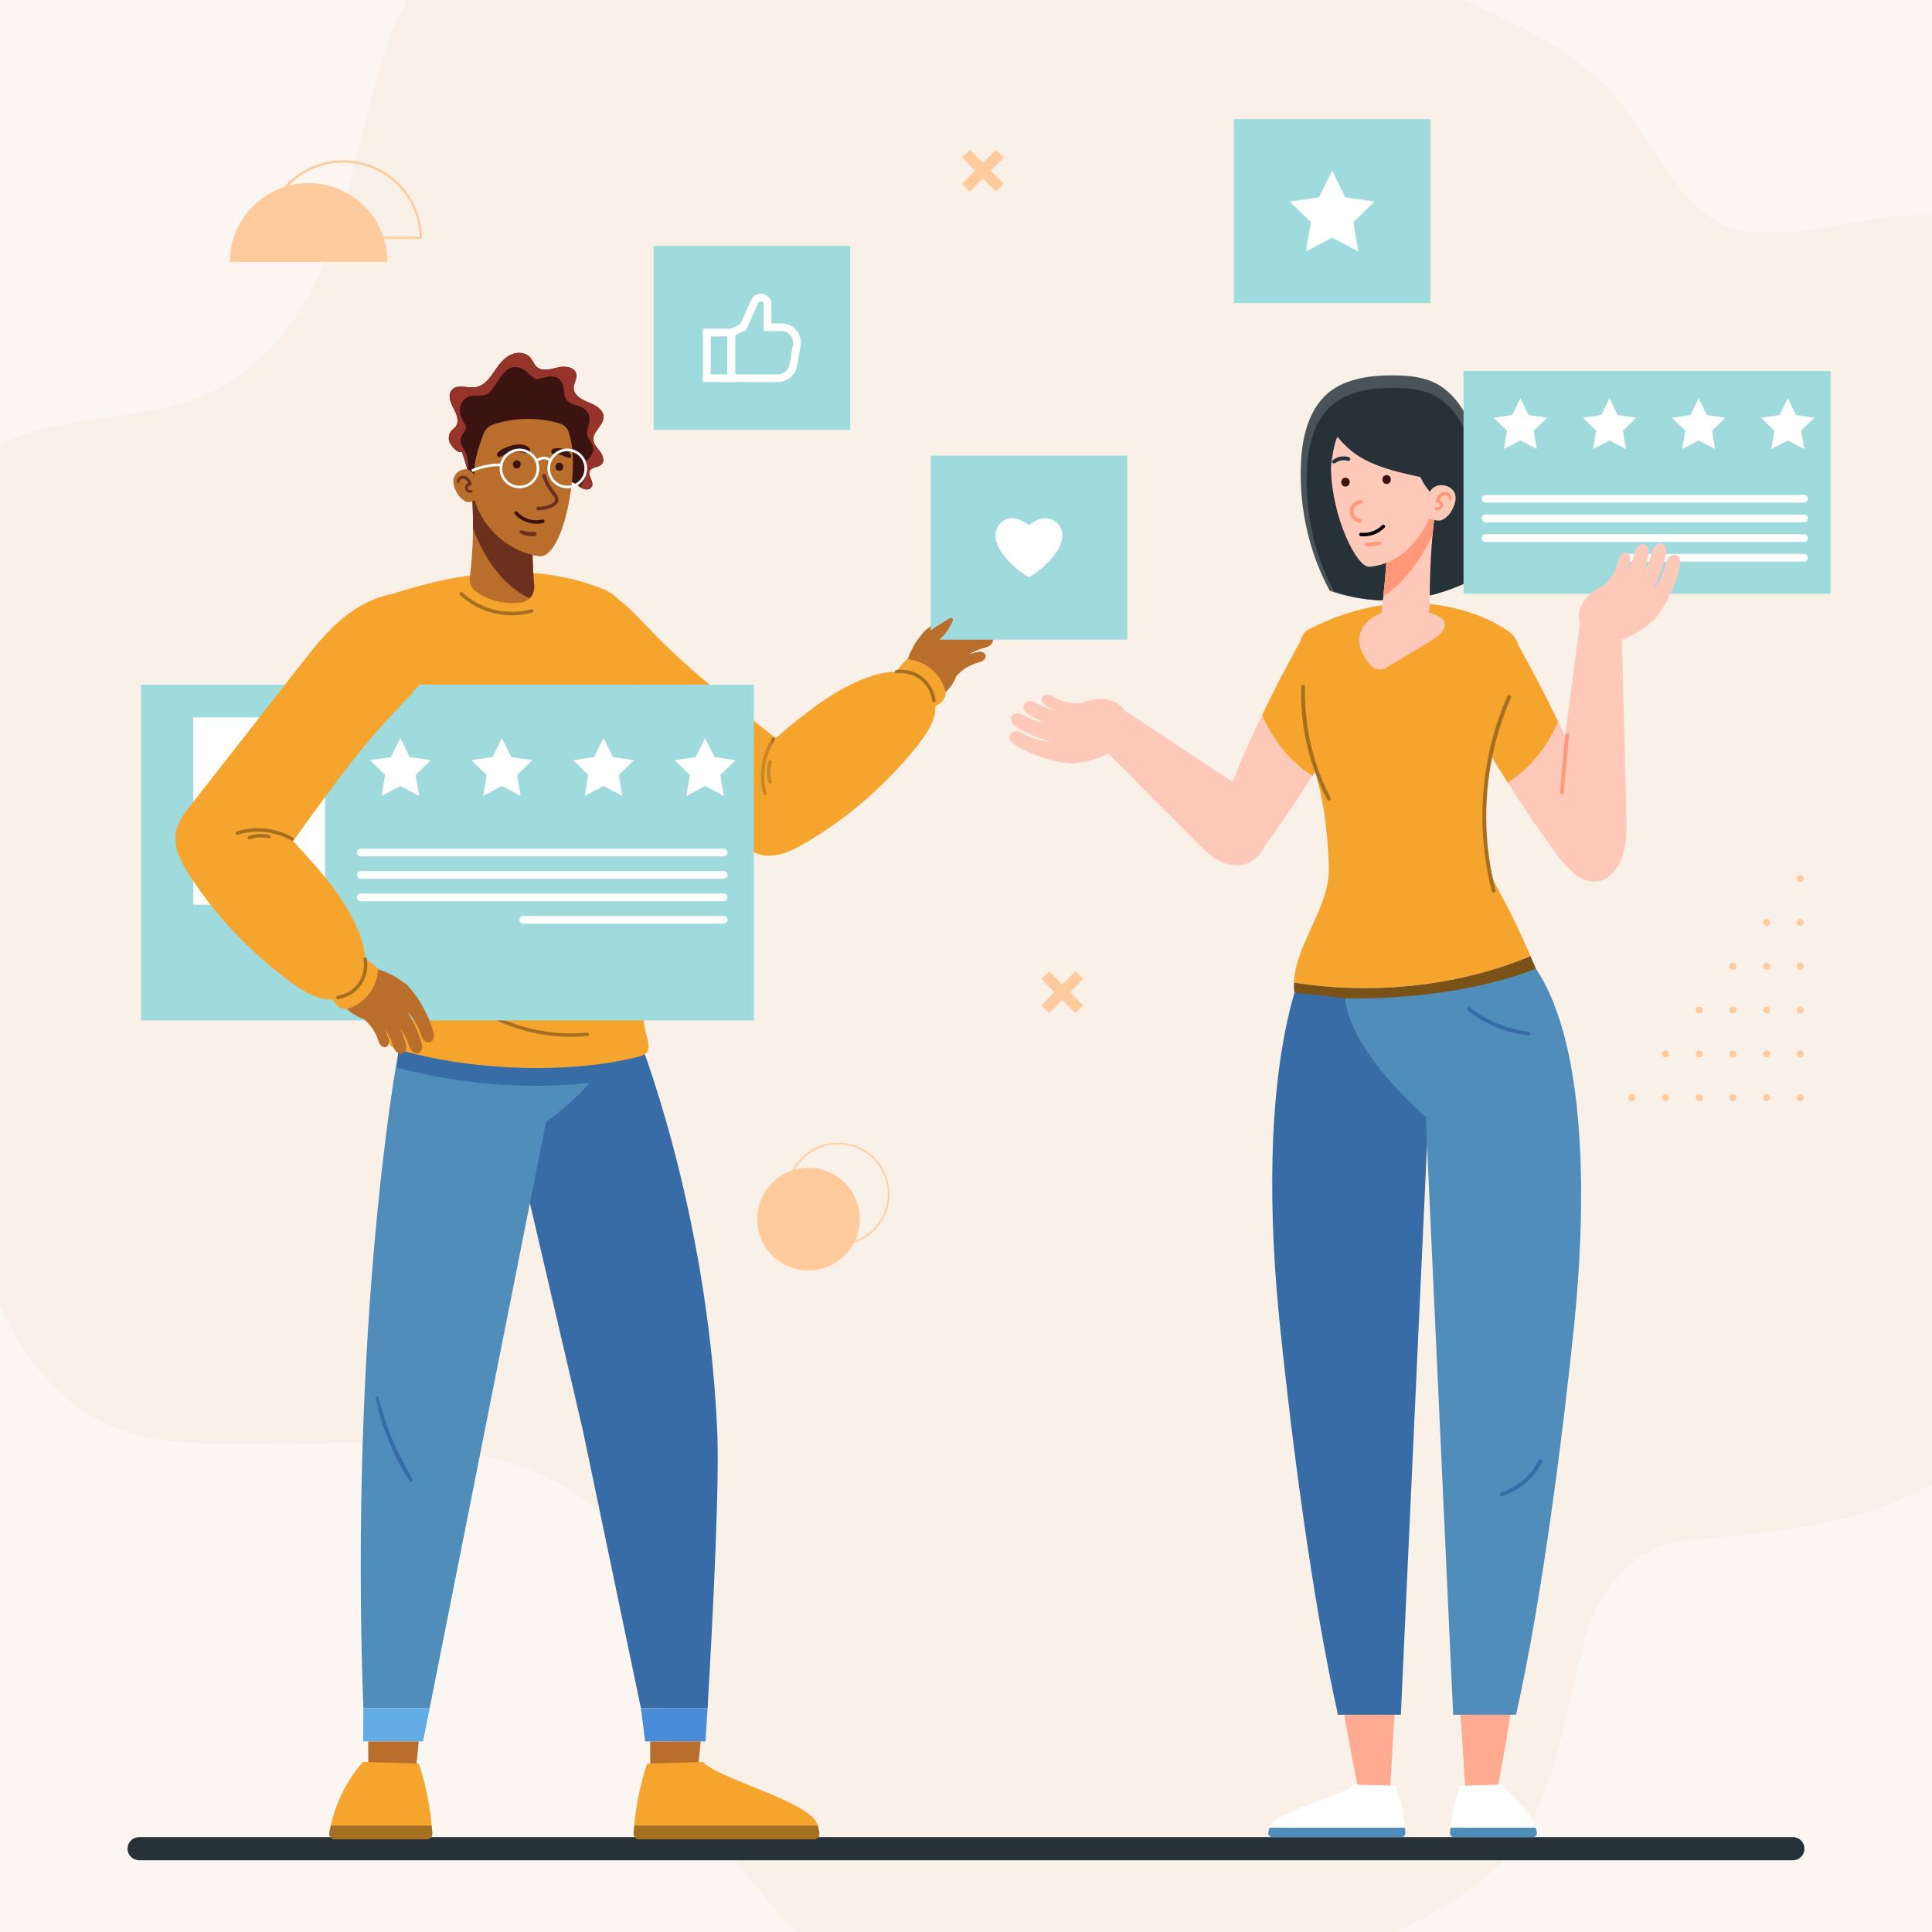 <?xml version="1.0" encoding="UTF-8"?>
<svg xmlns="http://www.w3.org/2000/svg" xmlns:xlink="http://www.w3.org/1999/xlink" version="1.1" x="0px" y="0px" viewBox="0 0 500 500" style="enable-background:new 0 0 500 500;" xml:space="preserve">
<g id="BACKGROUND">
	<g>
		<rect style="fill:#F9F0E8;" width="500" height="500"></rect>
		<g>
			<path style="opacity:0.39;fill:#FFFFFF;" d="M203.36,497.055c-13-14-23-29-30-46c-9-22-4-51-25-65c-31-19-69-10-104-13     C21.691,370.73,8.156,356.234,0,337.635V500h206.375C205.351,499.058,204.342,498.086,203.36,497.055z"></path>
			<path style="opacity:0.39;fill:#FFFFFF;" d="M411.36,420.055c-7,23-8,50-26,65c-7.271,6.181-15.47,10.904-24.159,14.945H500     V384.077c-19.695,11.391-42.829,12.515-66.64,14.978C423.36,401.055,415.36,410.055,411.36,420.055z"></path>
			<path style="opacity:0.39;fill:#FFFFFF;" d="M100.36,11.055c1.477-4.044,3.222-7.718,5.202-11.055H0v115.05     c17.017-8.658,38.058-5.344,55.36-13.995C89.36,83.055,89.36,43.055,100.36,11.055z"></path>
			<path style="opacity:0.39;fill:#FFFFFF;" d="M378.596,0c13.619,5.824,26.505,12.335,36.764,22.055c12,12,20,37,38,38     c15.261,1.526,31.103-5.09,46.64-4.317V0H378.596z"></path>
		</g>
		<g>
			<polygon style="fill:#FFCA9C;" points="248.964,40.78 252.357,44.174 248.964,47.567 250.975,49.578 254.368,46.185      257.762,49.578 259.773,47.567 256.379,44.174 259.773,40.78 257.762,38.77 254.368,42.163 250.975,38.77    "></polygon>
			<polygon style="fill:#FFCA9C;" points="269.527,253.418 272.92,256.812 269.527,260.205 271.538,262.216 274.931,258.823      278.325,262.216 280.336,260.205 276.942,256.812 280.336,253.418 278.325,251.407 274.931,254.801 271.538,251.407    "></polygon>
			<g>
				<path style="fill:#FFCA9C;" d="M422.317,283.21c0.491,0,0.889,0.398,0.889,0.889c0,0.491-0.398,0.889-0.889,0.889      c-0.491,0-0.889-0.398-0.889-0.889C421.427,283.608,421.826,283.21,422.317,283.21z"></path>
				<path style="fill:#FFCA9C;" d="M431.039,283.21c0.491,0,0.889,0.398,0.889,0.889c0,0.491-0.398,0.889-0.889,0.889      s-0.889-0.398-0.889-0.889C430.15,283.608,430.548,283.21,431.039,283.21z"></path>
				<circle style="fill:#FFCA9C;" cx="431.039" cy="272.751" r="0.889"></circle>
				<path style="fill:#FFCA9C;" d="M439.762,283.21c0.491,0,0.889,0.398,0.889,0.889c0,0.491-0.398,0.889-0.889,0.889      c-0.491,0-0.889-0.398-0.889-0.889C438.873,283.608,439.271,283.21,439.762,283.21z"></path>
				<circle style="fill:#FFCA9C;" cx="439.762" cy="272.751" r="0.889"></circle>
				<circle style="fill:#FFCA9C;" cx="439.762" cy="261.403" r="0.889"></circle>
				<path style="fill:#FFCA9C;" d="M448.485,283.21c0.491,0,0.889,0.398,0.889,0.889c0,0.491-0.398,0.889-0.889,0.889      c-0.491,0-0.889-0.398-0.889-0.889C447.596,283.608,447.994,283.21,448.485,283.21z"></path>
				<circle style="fill:#FFCA9C;" cx="448.485" cy="272.751" r="0.889"></circle>
				<circle style="fill:#FFCA9C;" cx="448.485" cy="261.403" r="0.889"></circle>
				<circle style="fill:#FFCA9C;" cx="448.485" cy="250.055" r="0.889"></circle>
				<path style="fill:#FFCA9C;" d="M457.208,283.21c0.491,0,0.889,0.398,0.889,0.889c0,0.491-0.398,0.889-0.889,0.889      c-0.491,0-0.889-0.398-0.889-0.889C456.319,283.608,456.717,283.21,457.208,283.21z"></path>
				<circle style="fill:#FFCA9C;" cx="457.208" cy="272.751" r="0.889"></circle>
				<circle style="fill:#FFCA9C;" cx="457.208" cy="261.403" r="0.889"></circle>
				<circle style="fill:#FFCA9C;" cx="457.208" cy="250.055" r="0.889"></circle>
				<circle style="fill:#FFCA9C;" cx="457.208" cy="238.707" r="0.889"></circle>
				<path style="fill:#FFCA9C;" d="M465.931,283.21c0.491,0,0.889,0.398,0.889,0.889c0,0.491-0.398,0.889-0.889,0.889      c-0.491,0-0.889-0.398-0.889-0.889C465.041,283.608,465.44,283.21,465.931,283.21z"></path>
				<circle style="fill:#FFCA9C;" cx="465.931" cy="272.751" r="0.889"></circle>
				<circle style="fill:#FFCA9C;" cx="465.931" cy="261.403" r="0.889"></circle>
				<circle style="fill:#FFCA9C;" cx="465.931" cy="250.055" r="0.889"></circle>
				<circle style="fill:#FFCA9C;" cx="465.931" cy="238.707" r="0.889"></circle>
				<path style="fill:#FFCA9C;" d="M465.931,226.469c0.491,0,0.889,0.398,0.889,0.889c0,0.491-0.398,0.889-0.889,0.889      c-0.491,0-0.889-0.398-0.889-0.889C465.041,226.867,465.44,226.469,465.931,226.469z"></path>
			</g>
			<g>
				
					<ellipse transform="matrix(0.231 -0.973 0.973 0.231 -146.115 446.2)" style="fill:#FFCA9C;" cx="209.233" cy="315.54" rx="13.279" ry="13.279"></ellipse>
				<g>
					<path style="fill:#FFCA9C;" d="M216.887,296.115c7.117,0,12.907,5.79,12.907,12.906s-5.79,12.907-12.907,12.907       c-7.117,0-12.906-5.79-12.906-12.907S209.77,296.115,216.887,296.115 M216.887,295.742c-7.334,0-13.279,5.945-13.279,13.279       c0,7.334,5.945,13.279,13.279,13.279c7.334,0,13.28-5.945,13.28-13.279C230.167,301.688,224.221,295.742,216.887,295.742       L216.887,295.742z"></path>
				</g>
			</g>
			<g>
				<path style="fill:#FFCA9C;" d="M79.878,47.397c-11.255,0-20.379,9.124-20.379,20.379h40.758      C100.257,56.521,91.133,47.397,79.878,47.397z"></path>
				<path style="fill:#FFCA9C;" d="M88.844,42.067c10.713,0,19.464,8.556,19.778,19.194H69.066      C69.379,50.624,78.131,42.067,88.844,42.067 M88.844,41.475c-11.255,0-20.379,9.124-20.379,20.379h40.758      C109.222,50.599,100.099,41.475,88.844,41.475L88.844,41.475z"></path>
			</g>
		</g>
	</g>
</g>
<g id="OBJECTS">
	<g>
		<g>
			<path style="fill:#263238;" d="M463.994,481.437H36.007c-1.657,0-3-1.343-3-3s1.343-3,3-3h427.987c1.657,0,3,1.343,3,3     S465.651,481.437,463.994,481.437z"></path>
		</g>
		<g>
			<g>
				<g>
					<g>
						<g>
							<g>
								<path style="fill:#B96E2B;" d="M252.992,156.99c-0.571-0.087-1.15,0.044-1.709,0.189c-4.151,1.078-8.281,3.031-11.593,5.785          c-3.475,2.89-0.049,6.425,3.317,3.847c0.974-0.746,1.717-1.746,2.571-2.627c1.655-1.709,3.756-2.982,6.036-3.66          c0.667-0.198,1.366-0.354,1.935-0.755c0.569-0.401,0.977-1.132,0.76-1.794C254.128,157.427,253.563,157.077,252.992,156.99z          "></path>
								<path style="fill:#B96E2B;" d="M255.675,160.211c-0.571-0.087-1.15,0.044-1.709,0.189          c-4.151,1.078-8.281,3.031-11.593,5.785c-3.475,2.89-0.049,6.425,3.317,3.847c0.974-0.746,1.717-1.746,2.571-2.627          c1.655-1.709,3.756-2.982,6.036-3.66c0.667-0.198,1.366-0.354,1.935-0.755c0.569-0.401,0.978-1.132,0.76-1.793          C256.812,160.648,256.246,160.298,255.675,160.211z"></path>
								<path style="fill:#B96E2B;" d="M255.599,164.293c-0.571-0.086-1.15,0.044-1.709,0.189          c-4.151,1.078-8.281,3.031-11.593,5.785c-3.475,2.89-0.048,6.425,3.317,3.847c0.974-0.746,1.717-1.746,2.571-2.627          c1.655-1.709,3.756-2.982,6.036-3.66c0.667-0.198,1.366-0.354,1.935-0.755c0.569-0.401,0.978-1.132,0.76-1.793          C256.736,164.73,256.17,164.379,255.599,164.293z"></path>
								<path style="fill:#B96E2B;" d="M252.568,168.83c0.456-0.118,0.929-0.225,1.395-0.154c0.466,0.071,0.928,0.357,1.075,0.804          c0.178,0.54-0.156,1.137-0.621,1.464c-0.464,0.327-1.035,0.455-1.58,0.617c-1.862,0.553-3.577,1.593-4.928,2.988          c-0.697,0.719-1.304,1.535-2.099,2.145c-2.748,2.105-5.545-0.781-2.708-3.14C245.808,171.304,249.179,169.71,252.568,168.83          z"></path>
								<path style="fill:#B96E2B;" d="M239.284,163.338c-1.749,2.001-2.629,3.284-3.766,5.686          c-1.137,2.402-1.603,5.239-0.684,7.732c0.919,2.494,3.447,4.472,6.092,4.218c1.576-0.151,3.006-1.039,4.125-2.159          c2.317-2.318,3.479-5.74,3.051-8.99c-0.428-3.25-2.434-6.255-5.272-7.895L239.284,163.338z"></path>
							</g>
						</g>
						<g>
							<path style="fill:#F5A42E;" d="M137.872,157.374c-0.613,6.115,1.666,12.216,5.074,17.101         c3.408,4.886,7.885,8.747,12.311,12.554c11.583,9.961,23.166,19.922,34.749,29.883c2.07,1.78,4.229,3.608,6.806,4.266         c3.942,1.007,8.003-0.908,11.585-3.002c11.036-6.453,20.981-15.107,29.185-25.394c2.514-3.152,5.007-6.99,4.419-11.087         c-0.529-3.691-3.584-6.51-6.925-7.421c-3.341-0.911-6.895-0.223-10.187,0.926c-9.002,3.141-16.691,9.547-24.177,15.834         c-10.633-8.409-22.471-17.691-31.971-27.56c-4.262-4.427-8.482-9.271-14.042-11.45         C149.139,149.847,138.512,150.985,137.872,157.374z"></path>
							<path style="fill:#F5A42E;" d="M240.02,184.587c0.607-0.929,1.63-1.482,2.559-2.089c0.929-0.608,1.86-1.399,2.076-2.488         c0.132-0.665-0.026-1.353-0.243-1.996c-1.379-4.086-5.386-7.145-9.691-7.398c-1.945,1.842-3.317,3.757-4.362,6.224         L240.02,184.587z"></path>
						</g>
					</g>
					<path style="fill:#A66F1F;" d="M199.779,191.013c-2.706,4.249-3.559,9.543-2.278,14.421c0.147,0.56,1.04,0.405,0.892-0.161       c-1.219-4.643-0.457-9.68,2.124-13.734C200.829,191.048,200.093,190.521,199.779,191.013z"></path>
					<path style="fill:#A66F1F;" d="M198.869,197.07c-0.577,1.777-0.559,3.667,0.023,5.439c0.076,0.232,0.4,0.313,0.602,0.218       c0.243-0.114,0.294-0.369,0.218-0.602c-0.502-1.527-0.49-3.21,0.005-4.736C199.897,196.835,199.049,196.515,198.869,197.07z"></path>
					<path style="fill:#A66F1F;" d="M231.96,173.393c-0.578,0.074-0.417,0.966,0.161,0.892c2.218-0.286,4.501,0.35,6.232,1.771       c1.613,1.325,2.628,3.272,2.885,5.333c0.072,0.578,0.963,0.417,0.891-0.161c-0.286-2.299-1.459-4.439-3.25-5.91       C236.961,173.743,234.409,173.077,231.96,173.393z"></path>
				</g>
				<g>
					<g>
						<g>
							<g>
								<path style="fill:#386CA6;" d="M164.783,267.201c-32.749,3.923-32.268,24.328-32.268,24.328l18.363,78.81l14.988,71.727          h17.258c1.53-26.716,3.117-58.575,2.475-72.397C182.898,311.586,164.783,267.201,164.783,267.201z"></path>
								<path style="fill:#488BD6;" d="M165.865,442.066l1.099,8.616h15.62c0.197-2.883,0.376-5.755,0.539-8.616H165.865z"></path>
								<path style="fill:#B96E2B;" d="M168.254,450.682c0.005,2.32,0.019,4.577,0.046,6.743h12.361l0.69-6.743H168.254z"></path>
								<g>
									<path style="fill:#F5A42E;" d="M167.473,456.416l14.468-0.433c4.032,4.568,28.31,10.316,29.716,16.462h-47.526           C164.659,466.975,165.736,461.594,167.473,456.416z"></path>
									<path style="fill:#A66F1F;" d="M211.656,472.445c0.135,0.589,0.273,1.176,0.381,1.772c0.168,0.934-0.473,1.809-1.347,1.809           h-45.353c-0.798,0-1.439-0.739-1.376-1.605c0.048-0.66,0.107-1.318,0.17-1.976H211.656z"></path>
								</g>
							</g>
							<g>
								<path style="fill:#508DBA;" d="M141.315,290.359c0,0,14.568-10.164,16.274-19.057l-54.685,2.117          c0,0-12.507,67.149-8.887,168.646h17.179L141.315,290.359z"></path>
								<path style="fill:#62ACE3;" d="M94.017,442.066c-0.025,2.964-0.034,5.844-0.024,8.616h15.492l1.711-8.616H94.017z"></path>
								<path style="fill:#B96E2B;" d="M95.277,450.682c0.005,2.32,0.019,4.577,0.046,6.743h12.361l0.69-6.743H95.277z"></path>
								<g>
									<path style="fill:#F5A42E;" d="M108.384,456.416l-14.468-0.433c-4.032,4.568-6.906,10.316-8.312,16.462h26.122           C111.198,466.975,110.121,461.594,108.384,456.416z"></path>
									<path style="fill:#A66F1F;" d="M85.604,472.445c-0.135,0.589-0.273,1.176-0.38,1.772c-0.168,0.934,0.473,1.809,1.347,1.809           h23.949c0.798,0,1.439-0.739,1.376-1.605c-0.048-0.66-0.107-1.318-0.171-1.976H85.604z"></path>
								</g>
							</g>
							<path style="fill:#386CA6;" d="M152.58,280.238c2.892-3.162,5.423-6.769,6.079-10.192l-55.264-2.846         c0,0-0.449,6.469-0.66,9.157C119.211,280.533,136.065,282.093,152.58,280.238z"></path>
						</g>
						<path style="fill:#386CA6;" d="M106.742,382.812c-1.794-3.357-3.67-6.627-5.156-10.167c-1.502-3.579-2.576-7.3-3.662-11.044        c-0.133-0.458-0.731-0.267-0.653,0.196c0.651,3.888,1.944,7.672,3.411,11.275c1.464,3.595,3.163,7.193,5.424,10.276        C106.397,383.745,106.968,383.235,106.742,382.812z"></path>
					</g>
					<path style="fill:#3B1411;" d="M123.021,137.548c-0.209-3.514-0.419-7.034-0.955-10.513c-0.528-3.424-1.371-6.799-2.515-10.069       c-1.152,0.333-2.325-1.1-2.974-2.109c-0.649-1.009-0.55-2.439,0.231-3.35c0.357-0.416,0.833-0.725,1.156-1.169       c0.987-1.358,0.177-3.24-0.617-4.719c-0.794-1.479-1.516-3.431-0.419-4.701c1.403-1.625,4.051-0.386,6.173-0.712       c2.459-0.377,3.942-2.818,5.366-4.859c1.019-1.461,2.231-2.877,3.861-3.596c1.63-0.719,3.763-0.553,4.92,0.801       c0.628,0.735,0.917,1.736,1.635,2.385c1.418,1.283,3.627,0.607,5.486,0.159c1.859-0.449,4.451-0.13,4.79,1.752       c0.216,1.198-0.692,2.335-0.688,3.553c0.005,1.897,2.059,3.03,3.821,3.733c1.762,0.703,3.826,1.787,3.895,3.682       c0.082,2.26-2.842,3.843-2.62,6.093c0.117,1.183,1.078,2.071,1.789,3.024c0.711,0.953,1.164,2.403,0.33,3.25       c-0.819,0.832-2.462,0.596-3.012,1.625c-0.683,1.277,1.169,2.894,0.466,4.16c-0.366,0.66-1.285,0.818-2.006,0.592       c-0.721-0.226-1.311-0.734-1.94-1.152c-3.507-2.334-8.705-1.627-11.461,1.558c-1.41,1.629-2.164,3.705-3.048,5.669       c-0.884,1.965-2.007,3.95-3.852,5.062C128.987,138.812,124.257,139.313,123.021,137.548z"></path>
					<path style="fill:#96332B;" d="M153.567,113.911c-0.223-2.25,2.702-3.833,2.62-6.093c-0.069-1.896-2.133-2.979-3.895-3.682       c-1.762-0.703-3.816-1.837-3.821-3.734c-0.003-1.217,0.905-2.355,0.688-3.553c-0.339-1.882-2.931-2.201-4.79-1.752       c-1.859,0.449-4.068,1.124-5.486-0.159c-0.717-0.649-1.006-1.65-1.635-2.385c-1.157-1.354-3.291-1.52-4.92-0.801       c-1.63,0.719-2.842,2.135-3.861,3.595c-1.423,2.04-2.907,4.482-5.366,4.859c-2.122,0.325-4.77-0.913-6.173,0.712       c-1.097,1.271-0.375,3.222,0.419,4.701c0.794,1.479,1.604,3.361,0.617,4.719c-0.323,0.444-0.799,0.752-1.156,1.169       c-0.781,0.91-0.88,2.341-0.231,3.35c0.649,1.009,1.822,2.442,2.974,2.109c0.612,1.747,1.13,3.526,1.568,5.325       c0.1-1.422,0.073-2.854-0.213-4.176c-0.408-1.885-2.448-3.128-1.453-5.259c0.317-0.679,1.178-1.527,1.18-2.252       c0.001-0.434-0.476-1.085-0.673-1.461c-0.243-0.465-0.489-0.93-0.678-1.42c-0.799-2.063,0.106-4.298,2.219-5.12       c1.497-0.582,3.538,0.197,4.843-0.767c0.904-0.668,1.512-1.743,2.111-2.668c1.154-1.786,2.569-4.233,5.013-4.166       c1.459,0.04,2.677,0.987,3.691,1.943c0.444,0.418,0.958,0.998,1.593,1.115c0.55,0.101,1.191-0.145,1.715-0.266       c1.408-0.326,3.138-0.778,4.331,0.333c1.047,0.974,1.092,2.543,1.278,3.86c0.253,1.787,1.205,2.402,2.874,2.857       c1.451,0.396,3.014,0.984,3.469,2.584c0.299,1.053,0.048,2.118-0.232,3.144c-0.216,0.793-0.473,1.602-0.103,2.386       c0.609,1.29,1.718,2.349,1.398,3.917c-0.244,1.197-1.217,1.756-1.895,2.67c-0.887,1.196,0.171,2.83-0.227,4.209       c-0.248,0.859-0.811,1.536-1.335,2.235c0.349,0.236,0.708,0.451,1.109,0.576c0.721,0.226,1.64,0.068,2.006-0.592       c0.702-1.267-1.149-2.883-0.466-4.16c0.55-1.029,2.193-0.793,3.012-1.625c0.834-0.847,0.381-2.297-0.33-3.25       C154.645,115.983,153.684,115.094,153.567,113.911z"></path>
					<path style="opacity:0.44;fill:#F5A42E;" d="M179.5,173.673h-37.093c0.177,0.27,0.355,0.539,0.539,0.802       c3.408,4.886,7.885,8.747,12.311,12.554c11.583,9.961,23.166,19.922,34.749,29.883c2.07,1.78,4.229,3.608,6.806,4.266       c0.966,0.247,1.94,0.316,2.911,0.252v-31.179C193.118,185.03,186.109,179.487,179.5,173.673z"></path>
					<path style="fill:#F5A42E;" d="M163.439,162.661c-0.233-4.482-3.048-8.389-7.189-10.121       c-8.799-3.681-18.637-4.895-28.204-4.291c-8.776,0.554-17.377,2.553-25.77,5.236c-5.496,1.757-8.829,7.305-7.925,13.003       c5.168,32.579,7.271,66.051,5.983,98.957c-0.084,2.139-0.283,5.22,1.761,5.857c18.806,5.867,45.617,6.832,63.512,2.066       c4.439-1.182,0.942-5.276,0.955-9.869C166.651,230.623,165.132,195.194,163.439,162.661z"></path>
					<path style="opacity:0.44;fill:#F5A42E;" d="M166.562,263.498c0.079-29.201-1.111-60.413-2.565-89.825H95.433       c4.371,30.303,6.094,61.28,4.901,91.771c-0.047,1.191-0.128,2.672,0.161,3.862h67.164       C167.296,267.635,166.556,265.622,166.562,263.498z"></path>
					<path style="fill:#A66F1F;" d="M151.968,267.242c-7.782,0.733-15.725-0.63-22.842-3.854       c-6.575-2.978-12.345-7.612-16.772-13.304c-2.448-3.148-4.464-6.622-5.999-10.302c-0.224-0.538-1.025-0.113-0.801,0.422       c2.795,6.701,7.208,12.692,12.749,17.381c5.883,4.978,13.013,8.383,20.573,9.871c4.38,0.863,8.85,1.087,13.294,0.668       C152.748,268.07,152.542,267.188,151.968,267.242z"></path>
					<path style="fill:#A66F1F;" d="M137.534,157.649c-6.191,1.765-13.16,0.106-17.857-4.311c-0.423-0.397-1.094,0.212-0.668,0.612       c4.926,4.632,12.215,6.438,18.727,4.582C138.294,158.374,138.097,157.489,137.534,157.649z"></path>
					<g>
						<g>
							<g>
								<g>
									<path style="fill:#B96E2B;" d="M122.096,127.371c0.573,7.323,0.403,14.703-0.504,21.991           c-0.183,1.474,0.442,2.933,1.659,3.786c3.359,2.352,7.643,3.392,11.672,2.786c2.048-0.308,3.486-2.191,3.315-4.256           c-0.392-4.736-0.512-9.235-0.399-14.135C133.828,132.459,128.26,129.354,122.096,127.371z"></path>
								</g>
								<g>
									<path style="fill:#6C301E;" d="M137.838,137.543c-4.01-5.084-9.578-8.189-15.742-10.171           c0.244,3.122,0.345,6.254,0.32,9.385c2.79,7.635,7.839,14.912,14.644,18.086c0.811-0.805,1.278-1.949,1.178-3.164           C137.845,146.942,137.725,142.443,137.838,137.543z"></path>
								</g>
								<g>
									<path style="fill:#B96E2B;" d="M148.012,115.432c1.364,10.225-2.872,29.154-8.492,28.534           c-7.632-1.084-14.648-7.143-16.672-14.581c0.035,0.128-0.831,0.61-1.715,0.558c-0.873-0.051-2.033-1.081-2.511-1.797           c-0.924-1.383-1.864-3.539-0.87-5.122c1.195-1.904,3.841-2.292,4.959-0.057c-0.083-3.739,1.138-7.199,2.435-10.691           c0.411-1.106,1.28-1.991,2.394-2.381c5.371-1.881,12.014-1.966,17.43-0.252c1.063,0.337,1.888,1.177,2.22,2.242           C147.566,113.093,147.882,114.462,148.012,115.432z"></path>
									<path style="fill:#3B1411;" d="M137.071,116.07c-1.647-2.089-6.174-0.648-7.84,0.694c-0.305,0.245-0.672,0.559-0.635,0.992           c0.019,0.225,0.143,0.419,0.368,0.484c0.512,0.146,0.998-0.278,1.424-0.501c0.564-0.295,1.161-0.518,1.783-0.656           c0.766-0.171,1.561-0.218,2.342-0.134c0.756,0.081,1.48,0.433,2.242,0.319C137.351,117.177,137.36,116.436,137.071,116.07z           "></path>
									<path style="fill:#3B1411;" d="M134.663,119.733c-0.041-0.124-0.11-0.232-0.208-0.323           c-0.091-0.098-0.199-0.167-0.324-0.208c-0.12-0.063-0.249-0.092-0.387-0.087c-0.089,0.012-0.178,0.024-0.267,0.036           c-0.17,0.048-0.318,0.134-0.443,0.258c-0.052,0.068-0.105,0.135-0.157,0.203c-0.091,0.157-0.137,0.326-0.137,0.507v0.108           c-0.005,0.138,0.024,0.267,0.087,0.387c0.041,0.125,0.11,0.232,0.208,0.323c0.091,0.098,0.199,0.167,0.323,0.208           c0.12,0.063,0.249,0.092,0.387,0.087l0.267-0.036c0.17-0.048,0.318-0.134,0.444-0.258c0.052-0.068,0.105-0.136,0.157-0.203           c0.091-0.157,0.137-0.326,0.137-0.507v-0.108C134.755,119.981,134.726,119.852,134.663,119.733z"></path>
									<path style="fill:#3B1411;" d="M145.661,120.355c-0.041-0.125-0.11-0.232-0.208-0.323           c-0.091-0.098-0.199-0.167-0.323-0.208c-0.12-0.063-0.249-0.092-0.387-0.087c-0.089,0.012-0.178,0.024-0.267,0.036           c-0.17,0.048-0.318,0.134-0.443,0.258c-0.052,0.068-0.105,0.136-0.157,0.203c-0.091,0.157-0.137,0.326-0.137,0.507v0.108           c-0.005,0.138,0.024,0.267,0.087,0.387c0.041,0.125,0.11,0.232,0.208,0.323c0.091,0.098,0.199,0.167,0.323,0.208           c0.12,0.063,0.249,0.092,0.387,0.087l0.267-0.036c0.17-0.048,0.318-0.134,0.443-0.258c0.053-0.068,0.105-0.136,0.157-0.203           c0.091-0.157,0.137-0.326,0.137-0.507v-0.108C145.753,120.604,145.724,120.475,145.661,120.355z"></path>
									<path style="fill:#3B1411;" d="M147.651,117.52c-0.389-0.757-1.227-1.146-2.033-1.359           c-0.786-0.207-1.589-0.242-2.379-0.045c-0.364,0.091-0.587,0.467-0.539,0.826c0.082,0.611,0.6,0.632,1.084,0.638           c0.653,0.008,1.274,0.093,1.88,0.35c0.407,0.173,2.539,1.238,2.111-0.109C147.741,117.714,147.699,117.614,147.651,117.52z           "></path>
									<path style="fill:#6C301E;" d="M138.498,137.688c-0.297-0.092-0.668-0.001-0.977-0.001c-0.279,0-0.625-0.021-0.861-0.054           c-0.299-0.042-0.599-0.105-0.891-0.18c-0.32-0.082-0.622-0.225-0.958-0.195c-0.356,0.032-0.483,0.391-0.274,0.661           c0.225,0.291,0.592,0.397,0.929,0.512c0.319,0.108,0.643,0.186,0.976,0.237c0.347,0.053,0.696,0.09,1.047,0.096           c0.357,0.007,0.815,0.039,1.131-0.146C139.006,138.39,138.911,137.816,138.498,137.688z"></path>
									<path style="fill:#6C301E;" d="M121.885,126.808c-0.315,0.107-0.759-0.053-0.831-0.421           c-0.037-0.188,0.06-0.342,0.176-0.488c0.112-0.141,0.279-0.223,0.442-0.225c0.259-0.003,0.459-0.254,0.388-0.509           c-0.301-1.074-1.16-2.173-2.4-2.049c-0.549,0.055-1.048,0.366-1.281,0.877c-0.109,0.239-0.132,0.501-0.067,0.754           c0.037,0.146,0.222,0.523,0.429,0.335c0.123-0.112,0.084-0.278,0.125-0.423c0.043-0.154,0.107-0.3,0.197-0.433           c0.183-0.269,0.496-0.372,0.811-0.341c0.632,0.061,1.037,0.559,1.272,1.109c-0.567,0.256-0.932,0.883-0.759,1.531           c0.187,0.702,0.987,1.162,1.683,0.951C122.495,127.346,122.306,126.665,121.885,126.808z"></path>
								</g>
							</g>
						</g>
						<path style="fill:#6C301E;" d="M142.814,126.291c-0.673-1.01-1.196-2.112-1.554-3.272c-0.171-0.553-1.056-0.357-0.883,0.202        c0.295,0.957,0.683,1.885,1.181,2.755c0.258,0.451,0.545,0.885,0.852,1.304c0.292,0.399,0.635,0.765,0.897,1.185        c0.24,0.384,0.443,0.844,0.187,1.272c-0.226,0.378-0.683,0.593-1.067,0.77c-0.99,0.455-2.074,0.66-3.161,0.636        c-0.582-0.013-0.624,0.892-0.04,0.905c1.225,0.026,2.436-0.207,3.556-0.709c0.917-0.411,1.845-1.104,1.728-2.226        C144.394,128.005,143.401,127.172,142.814,126.291z"></path>
						<path style="fill:#3B1411;" d="M140.386,134.444c-2.334,0.604-4.894-0.181-6.486-1.992c-0.385-0.439-1.053,0.174-0.668,0.612        c1.796,2.044,4.721,2.945,7.356,2.263C141.15,135.181,140.952,134.297,140.386,134.444z"></path>
					</g>
					<g>
						<g>
							<path style="fill:#FFFFFF;" d="M134.437,126.372c-2.833,0-5.138-2.305-5.138-5.138c0-2.834,2.305-5.138,5.138-5.138         c2.834,0,5.138,2.305,5.138,5.138C139.575,124.067,137.27,126.372,134.437,126.372z M134.437,116.774         c-2.459,0-4.459,2-4.459,4.459s2,4.459,4.459,4.459c2.458,0,4.459-2,4.459-4.459S136.895,116.774,134.437,116.774z"></path>
						</g>
						<g>
							<path style="fill:#FFFFFF;" d="M146.809,126.372c-2.833,0-5.138-2.305-5.138-5.138c0-2.834,2.305-5.138,5.138-5.138         c2.834,0,5.139,2.305,5.139,5.138C151.948,124.067,149.643,126.372,146.809,126.372z M146.809,116.774         c-2.459,0-4.459,2-4.459,4.459s2,4.459,4.459,4.459c2.459,0,4.46-2,4.46-4.459S149.268,116.774,146.809,116.774z"></path>
						</g>
						<g>
							<path style="fill:#FFFFFF;" d="M142.078,119.488c-0.236-0.481-0.856-0.662-1.341-0.629c-0.571,0.041-1.113,0.305-1.711,0.62         l-0.317-0.602c0.643-0.338,1.277-0.645,1.979-0.696c0.72-0.057,1.622,0.239,2,1.007L142.078,119.488z"></path>
						</g>
						<g>
							<path style="fill:#FFFFFF;" d="M122.267,122.132l-0.275-0.621c2.434-1.076,5.132-1.614,7.787-1.547l-0.017,0.679         C127.201,120.581,124.609,121.096,122.267,122.132z"></path>
						</g>
					</g>
				</g>
				<g>
					<rect x="36.525" y="177.195" style="fill:#9FDADC;" width="158.572" height="86.888"></rect>
					<g>
						
							<line style="fill:none;stroke:#FFFFFF;stroke-width:2;stroke-linecap:round;stroke-miterlimit:10;" x1="93.36" y1="220.639" x2="187.278" y2="220.639"></line>
						
							<line style="fill:none;stroke:#FFFFFF;stroke-width:2;stroke-linecap:round;stroke-miterlimit:10;" x1="93.36" y1="226.438" x2="187.278" y2="226.438"></line>
						
							<line style="fill:none;stroke:#FFFFFF;stroke-width:2;stroke-linecap:round;stroke-miterlimit:10;" x1="93.36" y1="232.236" x2="187.278" y2="232.236"></line>
						
							<line style="fill:none;stroke:#FFFFFF;stroke-width:2;stroke-linecap:round;stroke-miterlimit:10;" x1="135.396" y1="238.034" x2="187.278" y2="238.034"></line>
					</g>
					<g>
						<polygon style="fill:#FFFFFF;" points="182.479,191.007 184.912,195.937 190.353,196.727 186.416,200.565 187.345,205.984         182.479,203.426 177.612,205.984 178.542,200.565 174.604,196.727 180.046,195.937       "></polygon>
						<polygon style="fill:#FFFFFF;" points="156.189,191.007 158.622,195.937 164.063,196.727 160.126,200.565 161.055,205.984         156.189,203.426 151.322,205.984 152.251,200.565 148.314,196.727 153.755,195.937       "></polygon>
						<polygon style="fill:#FFFFFF;" points="129.898,191.007 132.332,195.937 137.773,196.727 133.836,200.565 134.765,205.984         129.898,203.426 125.032,205.984 125.961,200.565 122.024,196.727 127.465,195.937       "></polygon>
						<polygon style="fill:#FFFFFF;" points="103.608,191.007 106.041,195.937 111.482,196.727 107.545,200.565 108.475,205.984         103.608,203.426 98.741,205.984 99.671,200.565 95.734,196.727 101.175,195.937       "></polygon>
					</g>
					<rect x="50.033" y="185.661" style="fill:#FFFFFF;" width="34.098" height="48.463"></rect>
				</g>
				<g>
					<g>
						<g>
							<g>
								<path style="fill:#B96E2B;" d="M112.302,268.324c0.06-0.574-0.097-1.147-0.268-1.698c-1.27-4.097-3.413-8.131-6.319-11.311          c-3.049-3.337-6.42,0.251-3.688,3.492c0.791,0.938,1.824,1.634,2.744,2.446c1.784,1.574,3.154,3.613,3.937,5.859          c0.229,0.657,0.417,1.348,0.844,1.898c0.427,0.549,1.177,0.924,1.827,0.676C111.919,269.48,112.243,268.899,112.302,268.324          z"></path>
								<path style="fill:#B96E2B;" d="M109.21,271.155c0.06-0.574-0.097-1.147-0.268-1.698c-1.27-4.097-3.413-8.131-6.319-11.311          c-3.049-3.336-6.42,0.251-3.688,3.492c0.791,0.938,1.824,1.634,2.744,2.446c1.784,1.574,3.154,3.613,3.937,5.859          c0.229,0.657,0.418,1.348,0.845,1.898c0.427,0.55,1.177,0.924,1.827,0.676C108.826,272.31,109.15,271.729,109.21,271.155z"></path>
								<path style="fill:#B96E2B;" d="M105.129,271.269c0.06-0.574-0.097-1.147-0.268-1.698c-1.27-4.096-3.413-8.131-6.319-11.311          c-3.049-3.336-6.42,0.251-3.688,3.492c0.791,0.938,1.824,1.634,2.744,2.446c1.784,1.574,3.154,3.613,3.937,5.859          c0.229,0.657,0.418,1.348,0.844,1.898c0.427,0.549,1.177,0.924,1.827,0.676          C104.745,272.425,105.069,271.844,105.129,271.269z"></path>
								<path style="fill:#B96E2B;" d="M100.456,268.453c0.14,0.45,0.268,0.918,0.219,1.387c-0.049,0.469-0.313,0.944-0.754,1.112          c-0.531,0.203-1.143-0.103-1.492-0.552c-0.349-0.449-0.502-1.013-0.689-1.549c-0.639-1.834-1.758-3.498-3.215-4.784          c-0.751-0.663-1.594-1.231-2.24-1.997c-2.231-2.647,0.522-5.575,3.011-2.851C97.669,261.815,99.419,265.108,100.456,268.453          z"></path>
								<path style="fill:#B96E2B;" d="M105.323,254.927c-2.08-1.654-3.403-2.473-5.855-3.497c-2.452-1.024-5.308-1.357-7.756-0.323          c-2.448,1.034-4.307,3.652-3.93,6.282c0.224,1.568,1.178,2.954,2.349,4.02c2.424,2.207,5.896,3.207,9.122,2.629          c3.226-0.578,6.135-2.723,7.641-5.634L105.323,254.927z"></path>
							</g>
						</g>
						<g>
							<path style="fill:#F5A42E;" d="M106.56,153.348c-6.137-0.327-12.125,2.233-16.847,5.865         c-4.722,3.631-8.371,8.283-11.968,12.882c-9.411,12.034-18.822,24.068-28.233,36.102c-1.682,2.15-3.408,4.393-3.945,6.998         c-0.822,3.984,1.28,7.952,3.538,11.432c6.96,10.723,16.068,20.255,26.725,27.971c3.266,2.364,7.216,4.676,11.281,3.898         c3.662-0.7,6.336-3.884,7.09-7.263c0.754-3.38-0.099-6.898-1.399-10.133c-3.557-8.846-10.314-16.229-16.942-23.414         c7.904-11.013,16.625-23.27,26.041-33.22c4.224-4.463,8.867-8.905,10.784-14.56         C114.603,164.251,112.971,153.69,106.56,153.348z"></path>
							<path style="fill:#F5A42E;" d="M84.131,256.652c0.957,0.563,1.556,1.559,2.206,2.459c0.65,0.9,1.484,1.793,2.582,1.958         c0.671,0.1,1.351-0.089,1.982-0.335c4.018-1.568,6.886-5.713,6.938-10.025c-1.93-1.857-3.907-3.138-6.42-4.067         L84.131,256.652z"></path>
						</g>
					</g>
					<path style="fill:#A66F1F;" d="M75.839,216.754c-4.37-2.505-9.699-3.111-14.512-1.604c-0.552,0.173-0.356,1.058,0.202,0.883       c4.582-1.434,9.649-0.908,13.818,1.483C75.853,217.805,76.345,217.044,75.839,216.754z"></path>
					<path style="fill:#A66F1F;" d="M69.746,216.126c-1.802-0.494-3.689-0.388-5.432,0.276c-0.229,0.087-0.294,0.414-0.189,0.612       c0.125,0.238,0.382,0.277,0.612,0.189c1.502-0.572,3.183-0.639,4.731-0.215C70.029,217.142,70.309,216.28,69.746,216.126z"></path>
					<path style="fill:#A66F1F;" d="M94.939,248.079c-0.101-0.574-0.984-0.372-0.883,0.202c0.389,2.202-0.139,4.512-1.479,6.308       c-1.248,1.674-3.146,2.777-5.193,3.13c-0.574,0.099-0.372,0.982,0.202,0.883c2.283-0.393,4.366-1.664,5.752-3.522       C94.822,253.091,95.368,250.51,94.939,248.079z"></path>
				</g>
			</g>
			<g>
				<g>
					<rect x="240.845" y="117.933" style="fill:#9FDADC;" width="50.876" height="47.609"></rect>
					<path style="fill:#B96E2B;" d="M237.117,170.096c1.332,0.027,2.736,0.036,3.899-0.613c1.163-0.65,1.932-2.206,1.263-3.358       c1.903-1.191,3.352-3.316,4.302-5.479c0.211-0.48-0.34-0.942-0.784-0.664c-3.057,1.914-6.158,3.682-8.659,6.297       C236.384,167.067,236.635,169.117,237.117,170.096z"></path>
				</g>
				<path style="fill:#FFFFFF;" d="M274.813,137.518c-0.445-1.99-2.159-3.29-3.857-3.4c-1.656-0.12-3.272,0.7-4.673,1.79      c-1.393-1.09-3.008-1.91-4.664-1.79c-1.698,0.11-3.42,1.41-3.865,3.4c-0.519,2.32,0.758,4.66,2.151,6.37      c1.797,2.21,3.915,4.05,6.23,5.39c0.049,0.04,0.099,0.07,0.148,0.09l0.148-0.09c2.316-1.34,4.434-3.18,6.239-5.39      C274.055,142.178,275.332,139.838,274.813,137.518z"></path>
			</g>
		</g>
		<g>
			<path style="fill:#F5A42E;" d="M392.989,167.036c3.687,6.677,7.092,13.178,10.268,19.762     c-2.662,6.215-7.195,12.204-13.057,15.777c-3.838-6.068-7.474-12.265-10.889-18.581L392.989,167.036z"></path>
			<path style="fill:#F5A42E;" d="M396.099,247.445c-9.74-22.296-9.533-15.843-11.498-28.039     c-2.634-16.344,3.322-32.828,8.272-48.633c0.853-2.724-0.127-5.696-2.388-7.336c-4.429-3.212-24.542-14.477-51.761-0.58     c-1.826,0.932-2.473,3.313-2.389,5.409c0.273,6.816,0.4,13.86,1.623,20.651c1.339,7.436,3.812,14.618,4.834,22.06     c0.652,4.747,1.085,9.498,1.101,14.26c0.036,9.526-8.625,19.411-9.013,29.052C354.904,257.487,377.031,255.424,396.099,247.445z"></path>
			<path style="fill:#7A5217;" d="M334.879,254.288c-0.035,0.877-0.008,1.752,0.106,2.624c24.031,4.579,40.625,3.654,62.541-6.164     c-0.501-1.175-0.971-2.26-1.428-3.305C377.031,255.424,354.904,257.487,334.879,254.288z"></path>
			<path style="fill:#FFC9B9;" d="M372.948,163.788c-0.879,0.987-2.203,1.79-3.508,2.579c-3.407,2.058-6.813,4.116-10.22,6.174     c-0.548,0.331-1.157,0.681-1.921,0.734c-1.331,0.093-2.317-0.725-2.918-1.461c-1.742-2.132-2.862-4.512-2.58-6.891     c0.282-2.38,2.103-4.753,5.3-6.105C362.399,156.576,378.008,158.107,372.948,163.788z"></path>
			<g>
				<g>
					<g>
						<path style="fill:#FFC9B9;" d="M263.128,193.058c-0.552-0.319-1.108-0.667-1.489-1.177c-0.381-0.511-0.554-1.225-0.27-1.796        c0.342-0.688,1.231-0.946,1.988-0.819c0.758,0.126,1.428,0.546,2.106,0.908c2.317,1.237,4.955,1.866,7.581,1.808        c1.354-0.03,2.714-0.238,4.058-0.069c4.644,0.586,4.593,6.021-0.379,5.595C271.984,197.102,267.226,195.432,263.128,193.058z"></path>
						<path style="fill:#FFC9B9;" d="M263.52,188.446c-0.552-0.32-1.108-0.667-1.489-1.177c-0.381-0.511-0.554-1.225-0.27-1.796        c0.342-0.688,1.231-0.946,1.988-0.819c0.758,0.126,1.428,0.546,2.106,0.908c2.317,1.237,4.955,1.866,7.581,1.808        c1.354-0.03,2.714-0.238,4.058-0.069c4.644,0.586,4.593,6.02-0.379,5.595C272.376,192.49,267.617,190.82,263.52,188.446z"></path>
						<path style="fill:#FFC9B9;" d="M266.746,185.298c-0.552-0.32-1.108-0.667-1.489-1.177c-0.381-0.511-0.554-1.225-0.27-1.796        c0.342-0.688,1.231-0.946,1.988-0.819c0.758,0.126,1.428,0.546,2.106,0.908c2.317,1.237,4.955,1.866,7.581,1.808        c1.354-0.03,2.714-0.238,4.058-0.069c4.644,0.586,4.593,6.021-0.379,5.595C275.602,189.342,270.843,187.672,266.746,185.298z"></path>
						<path style="fill:#FFC9B9;" d="M271.157,182.908c-0.45-0.261-0.905-0.544-1.216-0.961c-0.311-0.417-0.452-1-0.221-1.466        c0.279-0.562,1.005-0.772,1.623-0.669c0.619,0.103,1.166,0.446,1.719,0.741c1.892,1.01,4.046,1.523,6.19,1.476        c1.106-0.024,2.216-0.194,3.313-0.056c3.791,0.478,3.75,4.915-0.309,4.568C278.388,186.21,274.503,184.846,271.157,182.908z"></path>
						<path style="fill:#FFC9B9;" d="M277.332,197.529c2.926-0.215,4.614-0.54,7.37-1.545c2.757-1.005,5.323-2.872,6.536-5.543        c1.213-2.671,0.762-6.187-1.513-8.04c-1.355-1.104-3.167-1.515-4.916-1.504c-3.619,0.023-7.186,1.81-9.371,4.695        c-2.185,2.885-2.94,6.802-1.983,10.292L277.332,197.529z"></path>
					</g>
					<path style="fill:#FFC9B9;" d="M282.256,190.413c9.28,9.329,18.56,18.659,27.839,27.989c1.766,1.775,3.571,3.579,5.87,4.646       c2.299,1.067,5.214,1.299,7.703-0.057c4.18-2.277,5.427-8.144,3.775-12.106c-1.653-3.961-5.319-6.46-8.84-8.786       c-10.133-6.696-20.266-13.391-30.398-20.087L282.256,190.413z"></path>
				</g>
			</g>
			<g>
				<path style="fill:#495358;" d="M351.178,98.108c-3.182,0.795-6.154,2.177-8.424,4.488c-4.594,4.677-5.891,11.667-6.096,17.981      c-0.369,11.358,2.243,22.656,7.469,32.305c11.737,4.148,24.848,3.144,36.449-2.555c1.727-8.516,4.014-17.742,3.348-26.303      c-0.713-9.164-4.482-22.154-14.148-25.597c-2.687-0.957-5.571-1.221-8.423-1.278C358.112,97.085,354.529,97.271,351.178,98.108z      "></path>
				<path style="fill:#263238;" d="M351.89,101.305c-3.003,0.75-5.809,2.055-7.952,4.236c-4.337,4.415-5.561,11.013-5.755,16.974      c-0.348,10.722,2.118,21.387,7.051,30.496c11.08,3.915,23.456,2.968,34.407-2.412c1.631-8.039,3.789-16.748,3.16-24.829      c-0.673-8.651-4.231-20.913-13.355-24.163c-2.536-0.904-5.259-1.153-7.951-1.207      C358.436,100.339,355.053,100.514,351.89,101.305z"></path>
				<g>
					<g>
						<g>
							<path style="fill:#FFC9B9;" d="M371.399,132.39c-1,7.911-1.456,15.925-1.36,23.879c0.019,1.609-0.557,3.158-1.523,4.017         c-2.666,2.371-5.912,3.269-8.839,2.396c-1.488-0.444-2.402-2.564-2.113-4.794c0.663-5.116,1.105-9.989,1.408-15.31         C362.333,137.279,366.69,134.21,371.399,132.39z"></path>
							<path style="fill:#FF9979;" d="M358.971,142.578c3.362-5.299,7.719-8.368,12.427-10.188         c-0.263,2.082-0.486,4.171-0.674,6.264c-3.21,6.392-7.772,12.744-12.742,15.648         C358.413,150.452,358.74,146.643,358.971,142.578z"></path>
						</g>
						<g>
							<path style="fill:#FFC9B9;" d="M344.457,121.202c0.197,12.606,6.683,25.76,9.953,25.481         c10.845-0.923,15.422-12.376,15.46-12.515c-0.038,0.139,1.736,0.616,2.698,0.56c0.949-0.056,2.211-1.175,2.731-1.954         c1.005-1.505,2.027-3.849,0.947-5.57c-1.3-2.07-4.972-2.344-6.187,0.087c-4.681-5.398-2.709-9.277-3.669-13.797         c-6.155-2.789-13.295-2.922-19.872-0.801C345.419,113.047,344.439,120.037,344.457,121.202z"></path>
							<path style="fill:#3B1411;" d="M357.854,123.623c0.044-0.136,0.12-0.253,0.226-0.352c0.099-0.107,0.216-0.182,0.352-0.226         c0.13-0.068,0.271-0.1,0.421-0.094c0.097,0.013,0.194,0.026,0.291,0.039c0.185,0.052,0.346,0.146,0.482,0.281         c0.057,0.074,0.114,0.147,0.171,0.221c0.099,0.17,0.149,0.354,0.149,0.552v0.117c0.006,0.15-0.026,0.291-0.094,0.421         c-0.044,0.135-0.119,0.253-0.226,0.352c-0.099,0.107-0.216,0.182-0.352,0.226c-0.13,0.068-0.271,0.1-0.421,0.094l-0.29-0.039         c-0.185-0.052-0.346-0.146-0.482-0.281c-0.057-0.074-0.114-0.147-0.171-0.221c-0.099-0.171-0.149-0.354-0.149-0.552v-0.117         C357.754,123.893,357.785,123.753,357.854,123.623z"></path>
							<path style="fill:#3B1411;" d="M347.207,124.3c0.044-0.135,0.119-0.253,0.226-0.352c0.099-0.107,0.216-0.182,0.352-0.226         c0.13-0.068,0.271-0.1,0.421-0.094c0.097,0.013,0.194,0.026,0.29,0.039c0.185,0.052,0.346,0.146,0.482,0.281         c0.057,0.074,0.114,0.147,0.171,0.221c0.099,0.17,0.149,0.354,0.149,0.552v0.117c0.006,0.151-0.026,0.291-0.094,0.421         c-0.044,0.135-0.119,0.253-0.226,0.352c-0.099,0.107-0.216,0.182-0.352,0.226c-0.13,0.068-0.27,0.1-0.421,0.094l-0.29-0.039         c-0.185-0.052-0.346-0.146-0.482-0.281c-0.057-0.074-0.114-0.147-0.171-0.221c-0.099-0.171-0.149-0.354-0.149-0.552v-0.117         C347.107,124.57,347.139,124.43,347.207,124.3z"></path>
							<path style="fill:#FF9979;" d="M371.75,131.317c0.343,0.117,0.826-0.058,0.904-0.458c0.04-0.204-0.065-0.372-0.191-0.531         c-0.122-0.153-0.303-0.243-0.481-0.245c-0.282-0.004-0.499-0.276-0.421-0.553c0.328-1.168,1.262-2.363,2.609-2.228         c0.597,0.06,1.14,0.397,1.394,0.953c0.119,0.26,0.144,0.545,0.073,0.82c-0.041,0.159-0.241,0.569-0.466,0.365         c-0.134-0.122-0.092-0.302-0.136-0.46c-0.047-0.167-0.116-0.326-0.214-0.471c-0.199-0.293-0.539-0.404-0.882-0.371         c-0.687,0.066-1.127,0.608-1.383,1.206c0.617,0.278,1.013,0.96,0.825,1.665c-0.204,0.764-1.073,1.264-1.83,1.034         C371.086,131.902,371.292,131.161,371.75,131.317z"></path>
						</g>
					</g>
					<path style="fill:#263238;" d="M354.815,117.704c2.241-0.333,4.529-0.011,6.608,0.88c0.591,0.253,0.123,1.137-0.466,0.885       c-1.92-0.823-4.035-1.072-6.098-0.766c-0.267,0.04-0.51-0.228-0.521-0.478C354.325,117.932,354.547,117.744,354.815,117.704z"></path>
					<path style="fill:#263238;" d="M344.918,119.089c1.179-0.915,2.757-1.226,4.187-0.771c0.249,0.079,0.425,0.365,0.335,0.623       c-0.089,0.253-0.356,0.42-0.623,0.335c-0.15-0.048-0.301-0.088-0.455-0.117c-0.011-0.002-0.062-0.011-0.068-0.012       c-0.023-0.003-0.046-0.006-0.069-0.009c-0.074-0.009-0.147-0.016-0.222-0.021c-0.156-0.01-0.313-0.011-0.47-0.004       c-0.041,0.002-0.083,0.005-0.124,0.008c-0.006,0-0.04,0.004-0.053,0.005c-0.018,0.003-0.081,0.011-0.089,0.012       c-0.041,0.006-0.081,0.013-0.122,0.02c-0.146,0.026-0.291,0.06-0.434,0.102c-0.072,0.021-0.142,0.044-0.212,0.068       c-0.02,0.007-0.022,0.007-0.031,0.01c-0.003,0.001,0,0.001-0.012,0.005c-0.038,0.015-0.076,0.031-0.114,0.048       c-0.136,0.059-0.269,0.126-0.397,0.2c-0.071,0.041-0.142,0.085-0.21,0.13c-0.021,0.014-0.041,0.028-0.062,0.042       c-0.007,0.006-0.074,0.057-0.075,0.058c-0.213,0.165-0.511,0.185-0.707-0.026C344.721,119.612,344.704,119.256,344.918,119.089       z"></path>
					<path style="fill:#FF9979;" d="M352.145,129.418c0.643-0.037,0.687,0.962,0.044,0.999c-0.949,0.055-1.835,0.888-1.872,1.856       c-0.04,1.01,0.767,1.897,1.748,2.04c0.267,0.039,0.432,0.351,0.376,0.599c-0.064,0.281-0.331,0.415-0.599,0.376       c-1.42-0.208-2.6-1.594-2.52-3.04C349.403,130.759,350.655,129.504,352.145,129.418z"></path>
					<path style="fill:#FF9979;" d="M353.629,140.451c1.097-0.103,2.195-0.206,3.292-0.31c0.261-0.025,0.522,0.217,0.522,0.478       c0,0.282-0.198,0.495-0.478,0.521c-1.097,0.103-2.195,0.206-3.292,0.31c-0.261,0.025-0.522-0.217-0.521-0.478       C353.151,140.691,353.349,140.478,353.629,140.451z"></path>
					<path d="M357.718,135.91c-1.434,1.464-3.477,2.193-5.513,1.972c-0.57-0.062-0.607,0.828-0.039,0.89       c2.251,0.245,4.57-0.588,6.154-2.205C358.719,136.159,358.12,135.5,357.718,135.91z"></path>
				</g>
				<path style="fill:#263238;" d="M345.784,108.931c-2.03,2.195,1.204,5.203,2.869,6.807c5.417,5.222,14.235,6.639,21.297,8.254      c2.304,0.527,3.357-0.883,3.539-3.122c0.71-8.756-7.587-14.562-15.498-15.128c-3.702-0.265-8.816,0.431-11.826,2.838      C346.022,108.694,345.895,108.811,345.784,108.931z"></path>
			</g>
			<g>
				<g>
					<rect x="378.76" y="96.018" style="fill:#9FDADC;" width="94.985" height="57.647"></rect>
					<g>
						
							<line style="fill:none;stroke:#FFFFFF;stroke-width:2;stroke-linecap:round;stroke-miterlimit:10;" x1="384.478" y1="129.085" x2="466.885" y2="129.085"></line>
						
							<line style="fill:none;stroke:#FFFFFF;stroke-width:2;stroke-linecap:round;stroke-miterlimit:10;" x1="384.478" y1="134.172" x2="466.885" y2="134.172"></line>
						
							<line style="fill:none;stroke:#FFFFFF;stroke-width:2;stroke-linecap:round;stroke-miterlimit:10;" x1="384.478" y1="139.26" x2="466.885" y2="139.26"></line>
						
							<line style="fill:none;stroke:#FFFFFF;stroke-width:2;stroke-linecap:round;stroke-miterlimit:10;" x1="421.363" y1="144.348" x2="466.885" y2="144.348"></line>
					</g>
					<g>
						<polygon style="fill:#FFFFFF;" points="462.674,103.084 464.809,107.41 469.583,108.104 466.129,111.471 466.944,116.226         462.674,113.981 458.404,116.226 459.219,111.471 455.765,108.104 460.539,107.41       "></polygon>
						<polygon style="fill:#FFFFFF;" points="439.606,103.084 441.741,107.41 446.515,108.104 443.061,111.471 443.876,116.226         439.606,113.981 435.336,116.226 436.152,111.471 432.697,108.104 437.471,107.41       "></polygon>
						<polygon style="fill:#FFFFFF;" points="416.538,103.084 418.673,107.41 423.448,108.104 419.993,111.471 420.809,116.226         416.538,113.981 412.268,116.226 413.084,111.471 409.629,108.104 414.403,107.41       "></polygon>
						<polygon style="fill:#FFFFFF;" points="393.471,103.084 395.606,107.41 400.38,108.104 396.925,111.471 397.741,116.226         393.471,113.981 389.201,116.226 390.016,111.471 386.561,108.104 391.335,107.41       "></polygon>
					</g>
				</g>
				<g>
					<g>
						<path style="fill:#FFC9B9;" d="M403.257,186.798c3.687,7.644,7.061,15.402,10.147,23.701c1.138,3.061,2.248,6.322,1.634,9.529        c-0.614,3.207-3.628,6.191-6.832,5.557c-2.23-0.441-3.801-2.386-5.151-4.214c-4.511-6.107-8.797-12.379-12.855-18.796        C396.062,199.002,400.595,193.014,403.257,186.798z"></path>
					</g>
					<path style="fill:#F5A42E;" d="M336.881,165.293c-3.687,6.677-7.092,13.178-10.268,19.762       c2.662,6.215,7.195,12.204,13.057,15.777c3.838-6.068,7.473-12.265,10.889-18.581L336.881,165.293z"></path>
					<g>
						<path style="fill:#FFC9B9;" d="M326.612,185.056c-3.687,7.644-7.061,15.402-10.147,23.701        c-1.138,3.061-2.248,6.322-1.634,9.529c0.614,3.207,3.628,6.191,6.832,5.557c2.23-0.441,3.801-2.386,5.151-4.214        c4.511-6.107,8.797-12.379,12.856-18.796C333.808,197.259,329.274,191.271,326.612,185.056z"></path>
					</g>
					<g>
						<g>
							<g>
								<path style="fill:#FFC9B9;" d="M434.639,146.898c0.146-0.62,0.274-1.264,0.164-1.891c-0.111-0.628-0.512-1.243-1.122-1.428          c-0.735-0.223-1.532,0.248-1.96,0.886c-0.428,0.638-0.581,1.414-0.783,2.156c-0.688,2.535-2.039,4.887-3.881,6.759          c-0.95,0.965-2.034,1.812-2.832,2.907c-2.757,3.783,1.235,7.471,4.333,3.56          C431.512,156.118,433.559,151.509,434.639,146.898z"></path>
								<path style="fill:#FFC9B9;" d="M431.013,144.021c0.146-0.621,0.274-1.264,0.164-1.891c-0.11-0.628-0.512-1.243-1.122-1.428          c-0.735-0.223-1.532,0.248-1.96,0.886c-0.427,0.638-0.581,1.414-0.783,2.156c-0.688,2.535-2.038,4.887-3.881,6.759          c-0.95,0.965-2.034,1.813-2.832,2.907c-2.757,3.783,1.235,7.471,4.333,3.56          C427.886,153.242,429.933,148.632,431.013,144.021z"></path>
								<path style="fill:#FFC9B9;" d="M426.51,144.212c0.145-0.621,0.274-1.264,0.164-1.891c-0.11-0.628-0.512-1.243-1.122-1.428          c-0.735-0.223-1.532,0.248-1.96,0.886c-0.427,0.638-0.581,1.414-0.783,2.156c-0.688,2.535-2.039,4.887-3.881,6.759          c-0.95,0.965-2.034,1.812-2.832,2.907c-2.757,3.783,1.235,7.471,4.333,3.56C423.383,153.432,425.429,148.823,426.51,144.212          z"></path>
								<path style="fill:#FFC9B9;" d="M421.745,145.786c0.119-0.507,0.224-1.032,0.134-1.544c-0.09-0.512-0.418-1.015-0.916-1.166          c-0.6-0.182-1.251,0.202-1.6,0.723c-0.349,0.521-0.475,1.155-0.639,1.76c-0.562,2.07-1.664,3.99-3.169,5.518          c-0.776,0.788-1.66,1.48-2.312,2.373c-2.251,3.088,1.008,6.1,3.538,2.906C419.193,153.314,420.863,149.55,421.745,145.786z"></path>
								<path style="fill:#FFC9B9;" d="M428.158,160.305c-2.162,1.983-3.556,2.989-6.177,4.307c-2.621,1.318-5.74,1.907-8.517,0.959          c-2.776-0.948-5.027-3.687-4.816-6.613c0.126-1.744,1.068-3.345,2.275-4.61c2.498-2.619,6.244-3.991,9.842-3.605          c3.598,0.386,6.968,2.522,8.853,5.611L428.158,160.305z"></path>
							</g>
							<path style="fill:#FFC9B9;" d="M419.601,159.439c0.431,17.098,0.863,34.195,1.294,51.293         c0.082,3.253,0.158,6.569-0.641,9.696c-0.799,3.127-2.628,6.092-5.322,7.24c-4.523,1.927-9.65-2.121-11.401-7.216         c-1.751-5.094-1.057-10.792-0.338-16.197c2.071-15.558,4.142-31.115,6.214-46.673L419.601,159.439z"></path>
						</g>
						<path style="fill:#FF9979;" d="M405.04,190.33c0.057-0.632,1.057-0.684,0.999-0.044l-1.326,14.77        c-0.057,0.632-1.056,0.684-0.999,0.044C404.156,200.176,404.598,195.253,405.04,190.33z"></path>
					</g>
				</g>
			</g>
			<path style="fill:#A66F1F;" d="M386.351,190.812c0.988-3.645,2.247-7.213,3.756-10.675c0.257-0.59,1.141-0.122,0.885,0.466     c-5.287,12.129-7.317,25.607-5.942,38.761c0.388,3.706,1.052,7.377,1.981,10.986c0.16,0.621-0.791,0.932-0.952,0.308     C382.727,217.64,382.835,203.786,386.351,190.812z"></path>
			<path style="fill:#A66F1F;" d="M336.758,177.778c0.019-0.639,1.018-0.688,0.999-0.044c-0.224,7.697,1.073,15.4,3.818,22.595     c0.797,2.09,1.717,4.129,2.75,6.113c0.296,0.567-0.543,1.113-0.84,0.542c-3.637-6.978-5.877-14.645-6.545-22.488     C336.751,182.262,336.693,180.019,336.758,177.778z"></path>
			<path style="fill:#A66F1F;" d="M339.757,263.296c7.284,2.098,14.82,3.28,22.397,3.51c7.572,0.23,15.179-0.463,22.578-2.092     c4.181-0.921,8.292-2.139,12.302-3.64c0.604-0.226,0.909,0.727,0.308,0.952c-7.147,2.675-14.624,4.438-22.21,5.269     c-7.622,0.835-15.345,0.721-22.94-0.333c-4.278-0.594-8.509-1.495-12.659-2.69C338.918,264.094,339.136,263.117,339.757,263.296z     "></path>
			<g>
				<g>
					<g>
						<path style="fill:#FFAB91;" d="M360.952,443.769c-0.438,4.101-0.876,16.655-1.294,19.604h-8.163        c-0.487-3.318-3.096-15.825-3.56-19.604H360.952z"></path>
						<path style="fill:#FFFFFF;" d="M361.125,462.145l-10.679-0.294c-2.976,3.097-20.895,6.993-21.933,11.159h35.079        C363.202,469.302,362.407,465.655,361.125,462.145z"></path>
						<path style="fill:#508DBA;" d="M328.513,473.01c-0.099,0.399-0.202,0.797-0.281,1.201c-0.124,0.633,0.349,1.226,0.995,1.226        h33.475c0.589,0,1.062-0.501,1.016-1.088c-0.035-0.447-0.079-0.893-0.126-1.339H328.513z"></path>
					</g>
					<path style="fill:#386CA6;" d="M331.257,343.168c-2.747-26.639-3.649-60.605,3.729-86.255       c17.446,1.596,22.669,3.543,38.926,3.333c1.42,9.173-4.262,28.752-4.262,28.752l-7.112,154.771H346.26       C339.449,413.453,334.118,370.915,331.257,343.168z"></path>
					<g>
						<path style="fill:#FFAB91;" d="M390.853,443.769c-0.438,4.101-2.914,16.655-3.332,19.604h-8.163        c-0.485-3.303-0.958-15.811-1.419-19.604H390.853z"></path>
						<path style="fill:#FFFFFF;" d="M377.844,462.145l10.679-0.294c2.976,3.097,7.895,6.993,8.933,11.159h-22.079        C375.767,469.302,376.562,465.655,377.844,462.145z"></path>
						<path style="fill:#508DBA;" d="M397.456,473.01c0.099,0.399,0.202,0.797,0.281,1.201c0.124,0.633-0.349,1.226-0.995,1.226        h-20.475c-0.589,0-1.062-0.501-1.016-1.088c0.035-0.447,0.079-0.893,0.126-1.339H397.456z"></path>
					</g>
					<path style="fill:#508DBA;" d="M368.967,288.998c0,0-19.558-16.528-20.86-30.609c16.257,0.21,33.923-1.839,49.419-7.639       c14.16,21.189,12.581,65.779,9.834,92.418c-2.862,27.748-8.192,70.285-15.004,100.601h-16.278L368.967,288.998z"></path>
				</g>
				<path style="fill:#386CA6;" d="M388.506,386.224c4.184-1.344,7.715-4.357,9.705-8.275c0.291-0.574,1.177-0.109,0.885,0.466      c-2.103,4.142-5.859,7.34-10.281,8.76C388.201,387.373,387.893,386.421,388.506,386.224z"></path>
			</g>
			<path style="fill:#386CA6;" d="M395.583,266.97c-5.533-0.625-10.803-2.814-15.174-6.258c-0.506-0.399-1.044,0.445-0.542,0.84     c4.511,3.554,9.969,5.772,15.672,6.416C396.179,268.041,396.22,267.041,395.583,266.97z"></path>
		</g>
		<g>
			<rect x="169.16" y="63.627" style="fill:#9FDADC;" width="50.876" height="47.609"></rect>
			<g>
				<path style="fill:none;stroke:#FFFFFF;stroke-width:2;stroke-miterlimit:10;" d="M192.313,84.688l3.022-6.685      c0.28-0.62,0.898-1.018,1.578-1.018l0,0c0.956,0,1.732,0.775,1.732,1.732v5.971h3.58c2.529,0,4.439,2.293,3.981,4.781      l-0.937,5.093c-0.354,1.921-2.028,3.316-3.981,3.316h-12.034V86.059L192.313,84.688z"></path>
				
					<rect x="182.921" y="86.059" style="fill:none;stroke:#FFFFFF;stroke-width:2;stroke-miterlimit:10;" width="6.331" height="11.818"></rect>
			</g>
		</g>
		<g>
			<rect x="319.323" y="30.821" style="fill:#9FDADC;" width="50.876" height="47.609"></rect>
			<polygon style="fill:#FFFFFF;" points="344.761,44.174 348.157,51.055 355.75,52.158 350.255,57.514 351.553,65.077      344.761,61.506 337.969,65.077 339.266,57.514 333.772,52.158 341.365,51.055    "></polygon>
		</g>
	</g>
</g>
</svg>
